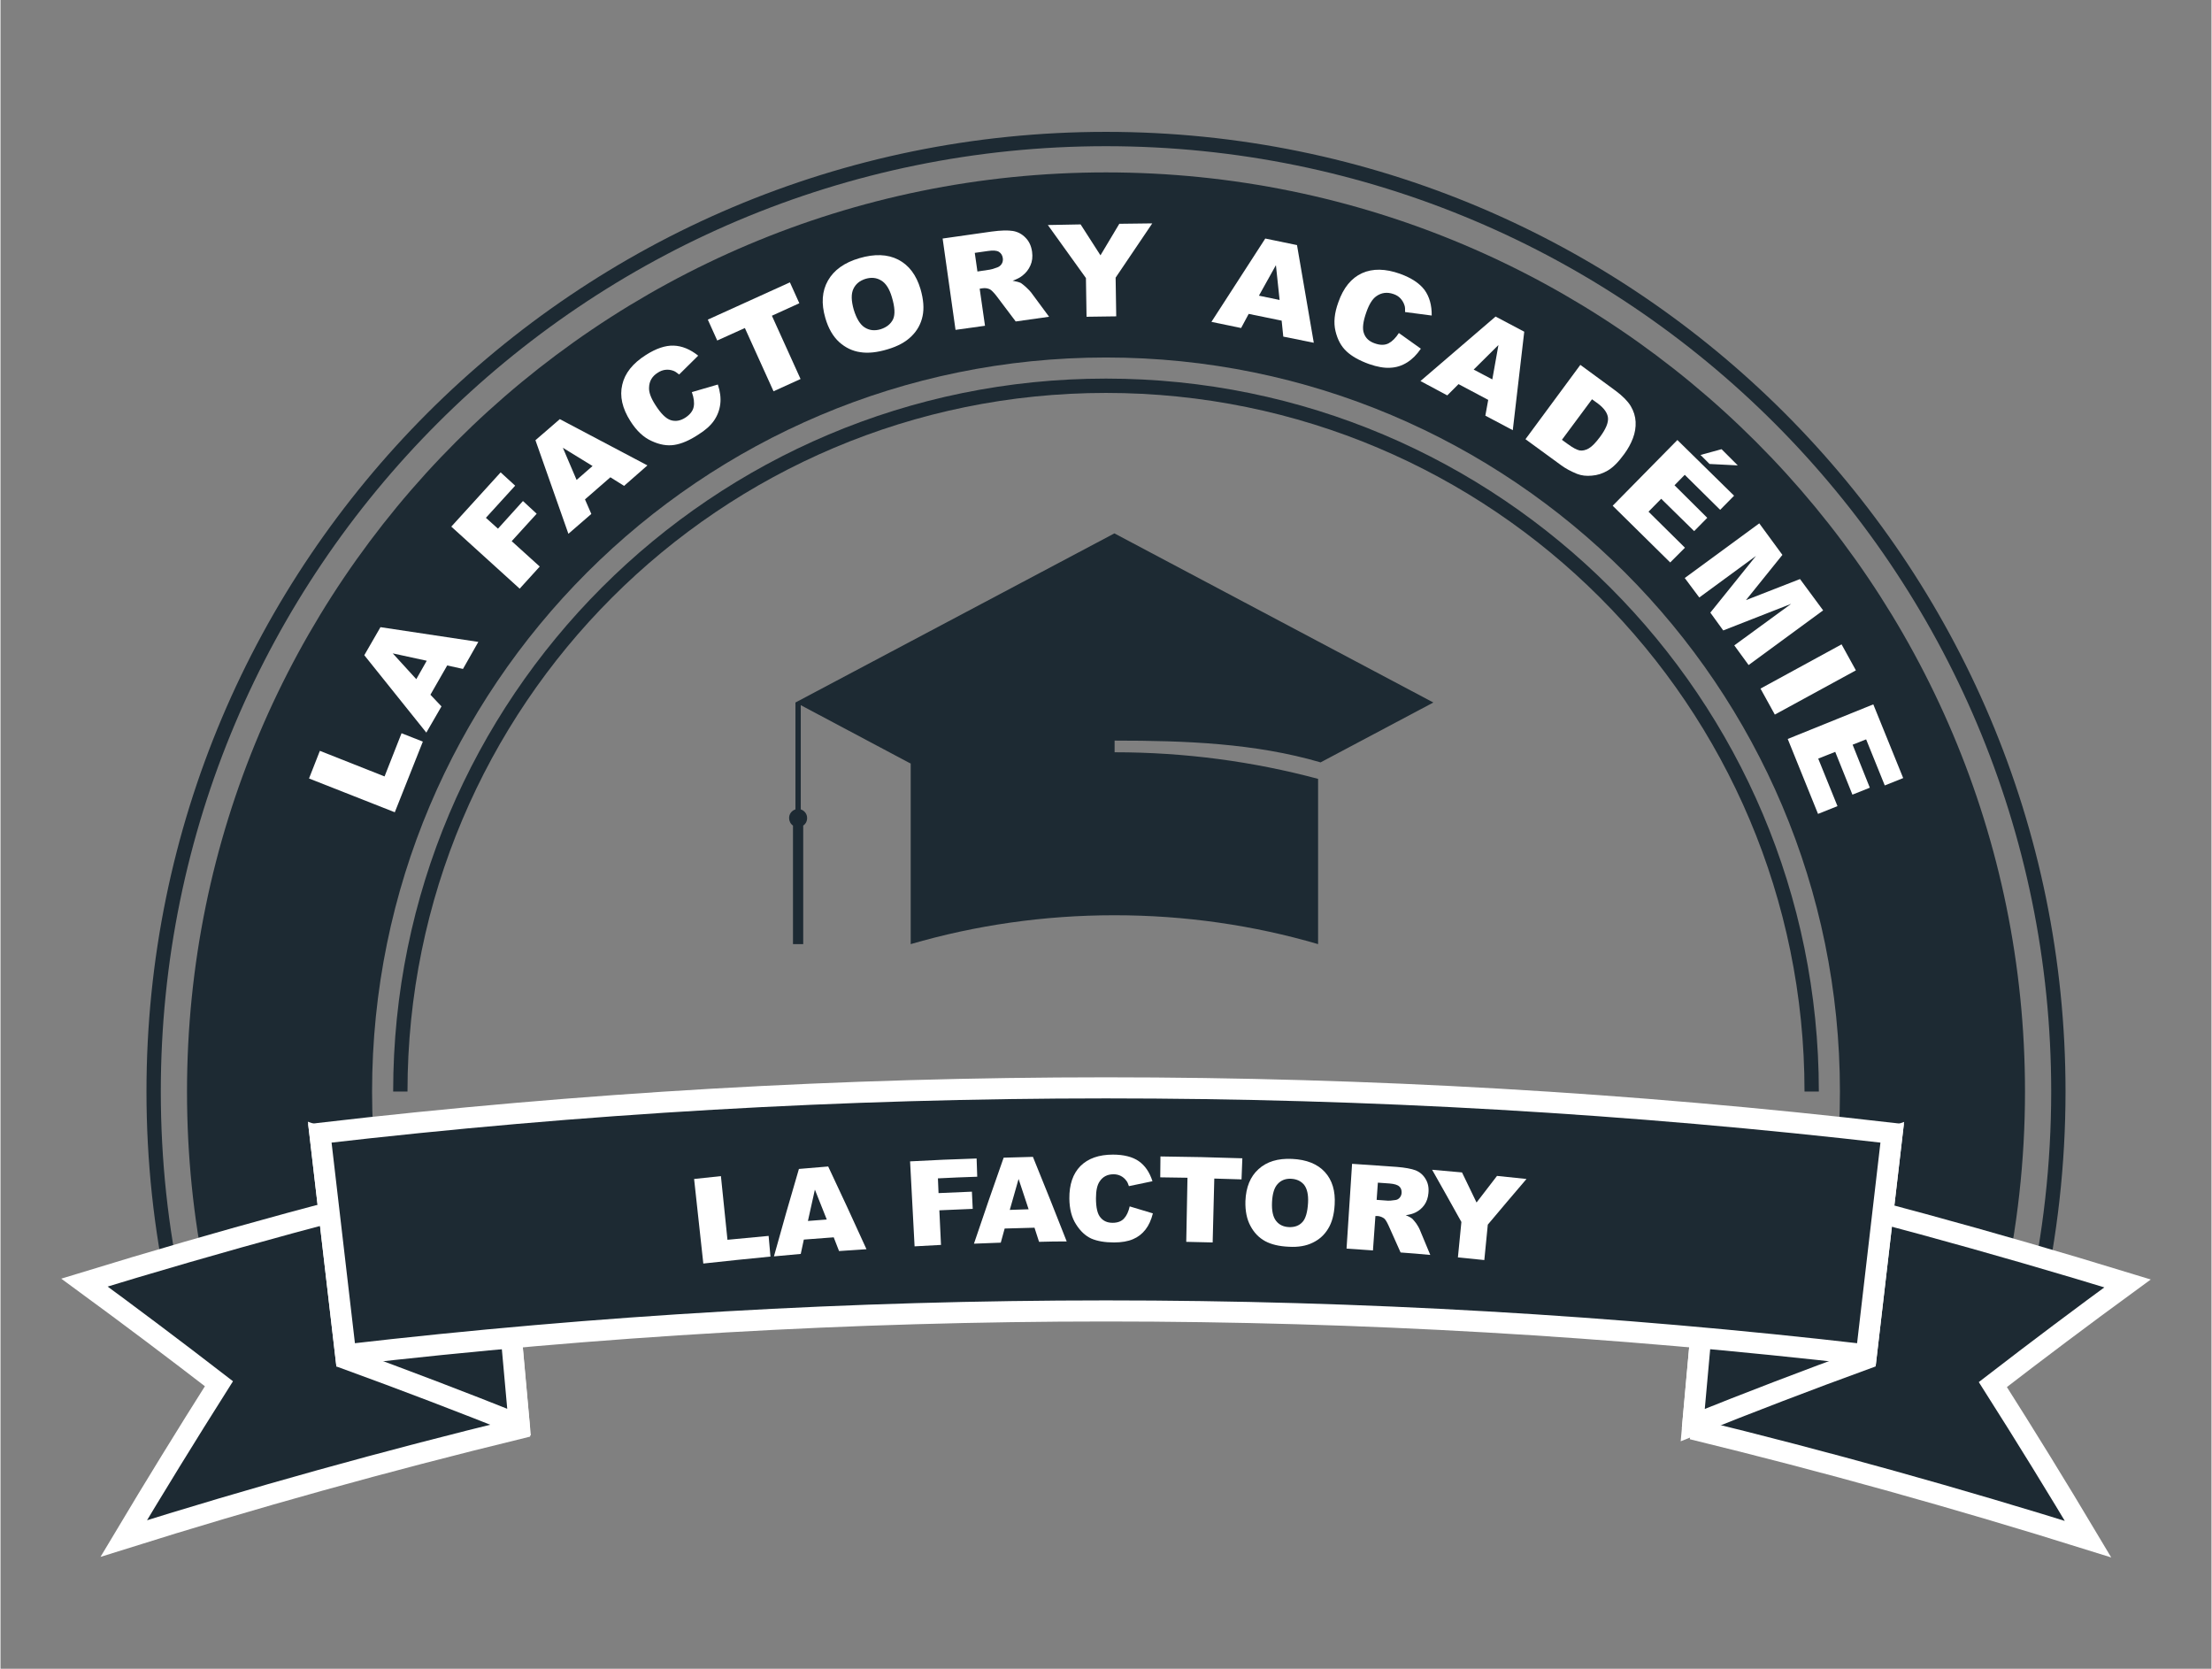 <svg xmlns="http://www.w3.org/2000/svg" viewBox="0 0 1080 815" width="350" height="264"><rect x="0" y="0" width="1080" height="815" fill="#808080" stroke="none"/><title>Plan de travail 4 copie-svg</title><style>		.s0 { fill: #1d2a33 } 		.s1 { fill: none;stroke: #1d2a33;stroke-width: 7 } 		.s2 { fill: #1d2a33;stroke: #ffffff;stroke-width: 10.3 } 		.s3 { fill: #ffffff } 	</style><g id="CHAPEAU"><path id="Layer" class="s0" d="m644.7 372.3c-31.9-9.3-65.6-10.6-100.5-10.6v5.7c34.4 0 67.7 4.5 99.4 13v80.7c-31.5-9.2-64.9-14.1-99.4-14.1h-0.1c-34.5 0-67.9 4.9-99.5 14.1v-88.2l-1-0.5-52.7-28v50.9c1.8 0.6 3.1 2.2 3.1 4.2 0 1.6-0.7 2.9-1.9 3.7v57.9h-5v-57.9c-1.2-0.8-1.9-2.2-1.9-3.7 0-2 1.3-3.6 3.1-4.2v-52.2l155.8-82.6 155.8 82.6-55.2 29.3z"></path></g><g id="NOUVEAU_LOGO_2023"><path id="Layer" class="s1" d="m85.3 631.8c-6.9-31.8-10.5-64.8-10.5-98.7 0-256.9 208.3-465.2 465.2-465.2 257 0 465.2 208.3 465.2 465.2 0 35.6-4 70.3-11.5 103.7"></path><path id="Layer" fill-rule="evenodd" class="s0" d="m100.2 623.6c-6-29.2-9.1-59.5-9.1-90.5 0-247.9 201-448.9 448.9-448.9 247.9 0 448.9 201 448.9 448.9 0 33.9-3.8 66.9-10.9 98.7m-85.7-31.7c4.1-21.7 6.2-44.1 6.2-67 0-198-160.5-358.5-358.5-358.5-198 0-358.5 160.5-358.5 358.5 0 24 2.3 47.4 6.8 70z"></path><path id="Layer" class="s1" d="m195.3 533.1c0-190.4 154.3-344.7 344.7-344.7 190.4 0 344.7 154.3 344.7 344.7"></path><g id="Layer"><path id="Layer" class="s2" d="m253.5 697.6c-65.2 15.9-129.7 33.8-193.3 53.8q22.7-38 46.5-75.6-32.4-25-65.7-49.4c66.2-20.3 133.3-38.6 201.1-54.7q5.7 62.9 11.4 125.8z"></path><path id="Layer" class="s2" d="m826.4 697.9q5.7-62.9 11.4-125.9c67.9 16.2 135 34.5 201.2 54.8q-33.4 24.4-65.8 49.4 23.9 37.6 46.5 75.5c-63.6-19.9-128-37.9-193.3-53.8z"></path><path id="Layer" class="s2" d="m253.4 695.9q-41.8-16.7-84.6-32.3-6.3-54.1-12.6-108.2 44.2 15.4 87.4 32 4.9 54.3 9.8 108.5z"></path><path id="Layer" class="s2" d="m836.4 587.5q43.2-16.6 87.4-32-6.3 54.1-12.6 108.1-42.8 15.6-84.6 32.4 4.9-54.3 9.8-108.5z"></path><path id="Layer" class="s2" d="m911.4 661.7c-246.8-28.6-496-28.6-742.8 0q-6.3-54.1-12.6-108.2c255.1-29.6 512.8-29.6 768 0q-6.3 54.1-12.6 108.2z"></path></g><g id="Layer"><path id="Layer" class="s3" d="m338.8 575.8q6.5-0.7 13.1-1.4 1.6 15.6 3.2 31.1 10-1 20.1-1.9 0.5 5.1 0.9 10.1-16.4 1.6-32.8 3.4-2.2-20.7-4.5-41.3z"></path><path id="Layer" fill-rule="evenodd" class="s3" d="m407 604.3q-7.3 0.5-14.6 1.1-0.8 3.5-1.5 7-6.5 0.6-13.1 1.2 5.9-21.4 12.2-42.7 7.1-0.6 14.3-1.2 9.5 20.1 18.7 40.4-6.7 0.4-13.4 0.9-1.3-3.3-2.6-6.7zm-3.4-8.7q-2.9-7.3-5.8-14.6-1.7 7.7-3.4 15.3 4.6-0.4 9.2-0.7z"></path><path id="Layer" class="s3" d="m444.3 567.2q16.2-0.9 32.5-1.4 0.1 4.4 0.3 8.9-9.6 0.3-19.2 0.8 0.1 3.6 0.3 7.2 8.2-0.4 16.3-0.7 0.2 4.2 0.4 8.4-8.2 0.3-16.3 0.7 0.4 8.5 0.8 16.9-6.5 0.3-12.9 0.7-1.1-20.8-2.2-41.5z"></path><path id="Layer" fill-rule="evenodd" class="s3" d="m505.1 599.6q-7.3 0.2-14.6 0.4-0.9 3.5-1.9 6.9-6.5 0.2-13.1 0.5 7.1-21.1 14.5-42 7.2-0.2 14.3-0.4 8.4 20.6 16.5 41.3-6.7 0-13.5 0.2-1.1-3.4-2.2-6.8zm-2.9-9q-2.4-7.4-4.9-14.8-2.2 7.5-4.3 15.1 4.6-0.2 9.2-0.3z"></path><path id="Layer" class="s3" d="m551.6 589.2q5.7 1.7 11.3 3.4-1.2 4.8-3.6 7.9-2.5 3.2-6.1 4.7-3.7 1.6-9.3 1.6-6.7 0-11.1-1.9-4.3-2-7.4-6.9-3.2-4.9-3.3-12.6-0.1-10.3 5.4-15.9 5.6-5.6 15.9-5.6c5.3 0 9.6 1.1 12.6 3.2q4.6 3.2 6.7 9.8-5.8 1.2-11.5 2.4-0.6-1.9-1.3-2.7-1.1-1.5-2.7-2.3-1.6-0.8-3.5-0.8-4.5 0-6.8 3.5-1.8 2.6-1.8 8.2 0 6.9 2.2 9.4 2.1 2.6 5.9 2.6 3.7 0 5.6-2.1 1.9-2 2.8-6z"></path><path id="Layer" class="s3" d="m566.6 564.8q20 0.2 40 0.9-0.2 5.2-0.4 10.3-6.6-0.2-13.3-0.4-0.4 15.6-0.8 31.2-6.5-0.2-12.9-0.3 0.3-15.6 0.6-31.3-6.6-0.1-13.3-0.2 0.1-5.1 0.1-10.2z"></path><path id="Layer" fill-rule="evenodd" class="s3" d="m608.1 586.6q0.4-10.2 6.4-15.6 6-5.5 16.4-5 10.6 0.5 16 6.4 5.4 5.9 4.8 15.9-0.4 7.3-3.2 11.8-2.7 4.5-7.5 6.8-4.8 2.4-11.7 2-7-0.3-11.5-2.7-4.6-2.5-7.2-7.4-2.7-4.9-2.5-12.2zm13 0.5q-0.3 6.3 2 9.2 2.2 2.8 6.2 3 4.2 0.2 6.6-2.4 2.4-2.5 2.8-9.5 0.3-5.8-1.9-8.7-2.3-2.8-6.4-3-4-0.2-6.5 2.5-2.5 2.6-2.8 8.9z"></path><path id="Layer" fill-rule="evenodd" class="s3" d="m657.5 609.8q1.3-20.7 2.7-41.4 10.9 0.7 21.8 1.5 6.1 0.5 9.3 1.7 3.1 1.3 4.8 4.2 1.8 2.9 1.4 6.9-0.3 3.4-2 5.8-1.7 2.4-4.4 3.7-1.8 0.9-4.7 1.3 2.3 0.9 3.3 1.8 0.6 0.6 1.9 2.3 1.2 1.8 1.6 2.8 2.6 6.2 5.2 12.5-7.3-0.7-14.5-1.2-3-6.6-5.9-13.2-1.2-2.6-2.1-3.4-1.4-1-3.1-1.2-0.6 0-1.2 0-0.6 8.4-1.2 16.8-6.4-0.5-12.9-0.9zm14.7-23.8q2.7 0.2 5.5 0.4 0.8 0.1 3.5-0.3 1.3-0.1 2.2-1.1 0.9-1 1-2.4 0.1-2-1.1-3.1-1.2-1.2-4.8-1.5-2.9-0.2-5.7-0.4-0.3 4.2-0.6 8.4z"></path><path id="Layer" class="s3" d="m699.3 571.3q7.3 0.6 14.6 1.3 3.6 7.4 7.1 14.7 5-6.5 10-13 7.2 0.7 14.4 1.5-9.5 11.1-18.9 22.3-0.9 8.6-1.7 17.3-6.5-0.7-12.9-1.3 0.8-8.6 1.7-17.3-7.1-12.8-14.3-25.5z"></path></g><g id="Layer"><path id="Layer" class="s3" d="m150.7 380.2l5.3-13.5 31.6 12.5 8.3-21.1 10.4 4.1-13.7 34.5z"></path><path id="Layer" fill-rule="evenodd" class="s3" d="m218.2 325l-8.2 14.3 5.4 5.7-7.4 12.8-30.3-37.8 7.9-13.7 47.8 7.2-7.5 13.2zm-10-2.3zm-16.6-3.6l11.5 12.6 5.1-9z"></path><path id="Layer" class="s3" d="m220.2 257.2l24.1-26.5 7.1 6.5-14.3 15.7 5.9 5.3 12.2-13.5 6.7 6.2-12.2 13.4 13.7 12.4-9.8 10.8c0 0-33.4-30.3-33.4-30.3z"></path><path id="Layer" fill-rule="evenodd" class="s3" d="m297.9 233.1l-12.4 10.8 3.1 7.1-11.2 9.7-16.1-45.7 11.9-10.3 42.8 22.6-11.4 10zm-8.7-5.5q0 0 0 0zm-14.5-8.9l6.7 15.7c0 0 7.8-6.8 7.8-6.8z"></path><path id="Layer" class="s3" d="m337.7 191.5l12.7-3.7q1.7 5.1 1.2 9.4-0.5 4.4-3 8.1-2.5 3.7-7.8 7-6.4 4.2-11.7 5-5.2 0.8-11-1.9-5.9-2.6-10.4-9.7-6-9.4-4-17.8 1.9-8.4 11.5-14.5 7.5-4.8 13.6-4.6 6.1 0.2 12 4.9l-9.3 9.2q-1.7-1.4-2.8-1.8-1.9-0.7-3.8-0.5-2 0.2-3.8 1.4-4.2 2.6-4.3 7.3-0.2 3.4 3.1 8.5 4 6.3 7.5 7.4 3.5 1.1 7.1-1.2 3.5-2.3 4.1-5.3 0.6-3-0.9-7.2z"></path><path id="Layer" class="s3" d="m345.5 156.1l40.1-18.2 4.6 10.2-13.4 6.1 14 30.9-13.2 6-14-30.9-13.5 6.1c0 0-4.6-10.2-4.6-10.2z"></path><path id="Layer" fill-rule="evenodd" class="s3" d="m402.9 155.3q-3.1-10.6 1.3-18.3 4.4-7.7 15.3-10.9 11.2-3.3 19 0.7 7.8 4 10.9 14.4 2.2 7.6 1 13.2-1.2 5.7-5.4 9.8-4.2 4.2-11.7 6.4-7.6 2.3-13.3 1.4-5.7-0.8-10.3-4.9-4.6-4.2-6.8-11.8zm13.9-4q2 6.5 5.3 8.6 3.4 2.2 7.8 0.9 4.4-1.4 6.1-4.9 1.6-3.5-0.6-10.8-1.8-6.1-5.2-8.1-3.4-2.1-7.7-0.8-4.2 1.3-5.9 4.9-1.7 3.6 0.2 10.2z"></path><path id="Layer" fill-rule="evenodd" class="s3" d="m466.5 161.1l-6.3-44.6 23.9-3.4q6.7-0.9 10.4-0.3 3.6 0.6 6.2 3.3 2.6 2.6 3.2 6.9 0.5 3.7-0.8 6.6-1.3 3-3.9 5-1.7 1.4-4.8 2.5 2.7 0.5 4 1.1 0.8 0.5 2.6 2.1 1.7 1.6 2.4 2.5l8.8 11.9-16.3 2.3-9.5-12.6q-1.9-2.4-3.1-3.1-1.7-0.8-3.7-0.5l-1.3 0.2 2.6 18.1-14.4 2zm10.7-28.5zm6-0.9q1-0.1 3.7-1.1 1.4-0.5 2.2-1.8 0.7-1.2 0.5-2.7-0.3-2.1-1.9-3.1-1.6-1-5.5-0.4l-6.3 0.9 1.3 9.1z"></path><path id="Layer" class="s3" d="m511.6 109.9l16-0.3 9.7 15.1 9.2-15.4 16.1-0.2-17.9 26.5 0.3 18.9-14.5 0.2-0.3-18.9z"></path><path id="Layer" fill-rule="evenodd" class="s3" d="m625.8 156.6l-16.1-3.3-3.7 6.9-14.5-3 26.3-40.7 15.5 3.2 8.2 47.7-14.9-3-0.8-7.8zm-1-10.1l-1.8-17-8.3 14.9z"></path><path id="Layer" class="s3" d="m683 162.6l10.8 7.7q-3 4.4-6.7 6.7-3.8 2.4-8.2 2.6-4.4 0.3-10.4-1.8-7.2-2.6-11-6.2-3.9-3.6-5.4-9.9-1.5-6.2 1.4-14.1 3.7-10.6 11.6-14.2 7.8-3.5 18.5 0.3 8.3 3 12 7.9 3.6 5 3.5 12.5l-13-1.7q0.1-2.2-0.3-3.3-0.6-1.9-2-3.4-1.3-1.4-3.4-2.1-4.6-1.6-8.4 1.1-2.8 2-4.8 7.7-2.5 7-1.2 10.4 1.2 3.5 5.3 4.9 3.9 1.4 6.7 0 2.7-1.4 5.1-5.1z"></path><path id="Layer" fill-rule="evenodd" class="s3" d="m726.7 195.3zm-14.5-7.7l-5.5 5.5-13.1-7 36.7-31.5 14 7.4-5.6 48.1-13.4-7.1 1.4-7.7zm16.5-2.3l3-16.8-12.1 12z"></path><path id="Layer" fill-rule="evenodd" class="s3" d="m771.7 178.2l17.3 12.7q5.1 3.8 7.3 7.4 2.2 3.7 2.4 7.7 0.2 4-1.3 8-1.5 4-4.3 7.8-4.2 5.8-8 8-3.7 2.2-7.8 2.5-4 0.4-7.3-0.9-4.6-1.9-7.7-4.2l-17.4-12.7zm5.7 16.8l-14.7 19.8 2.9 2.1q3.7 2.7 5.8 3.1 2.1 0.3 4.4-1 2.3-1.3 5.5-5.6 4.3-5.8 3.9-9.4-0.4-3.5-4.9-6.9l-2.9-2.1z"></path><path id="Layer" class="s3" d="m819.1 214.9l27.7 27.2-6.8 6.9-17.3-17.1-5 5.1 16 15.9-6.4 6.5-16.1-15.8-6.2 6.3 17.8 17.6-7.2 7.2-28.1-27.7zm21.6 4.5l7.9 7.9-13.8-0.7-4.4-4.4 10.2-2.8z"></path><path id="Layer" class="s3" d="m859.1 255.6l11.3 15.4-17.8 22.1 26.4-10.3 11.3 15.3-36.4 26.7-7-9.6 27.8-20.3-33.2 13-6.3-8.7 22.3-27.7-27.7 20.3-7.1-9.5z"></path><path id="Layer" class="s3" d="m899.3 314.7l7 12.7-39.6 21.6-7-12.7z"></path><path id="Layer" class="s3" d="m914.8 344l14.6 36-9 3.6-9.1-22.5-6.6 2.6 8.4 21-8.5 3.4-8.4-20.9-8.3 3.3 9.4 23.2-9.5 3.8-14.8-36.6 41.8-16.9z"></path></g></g></svg>